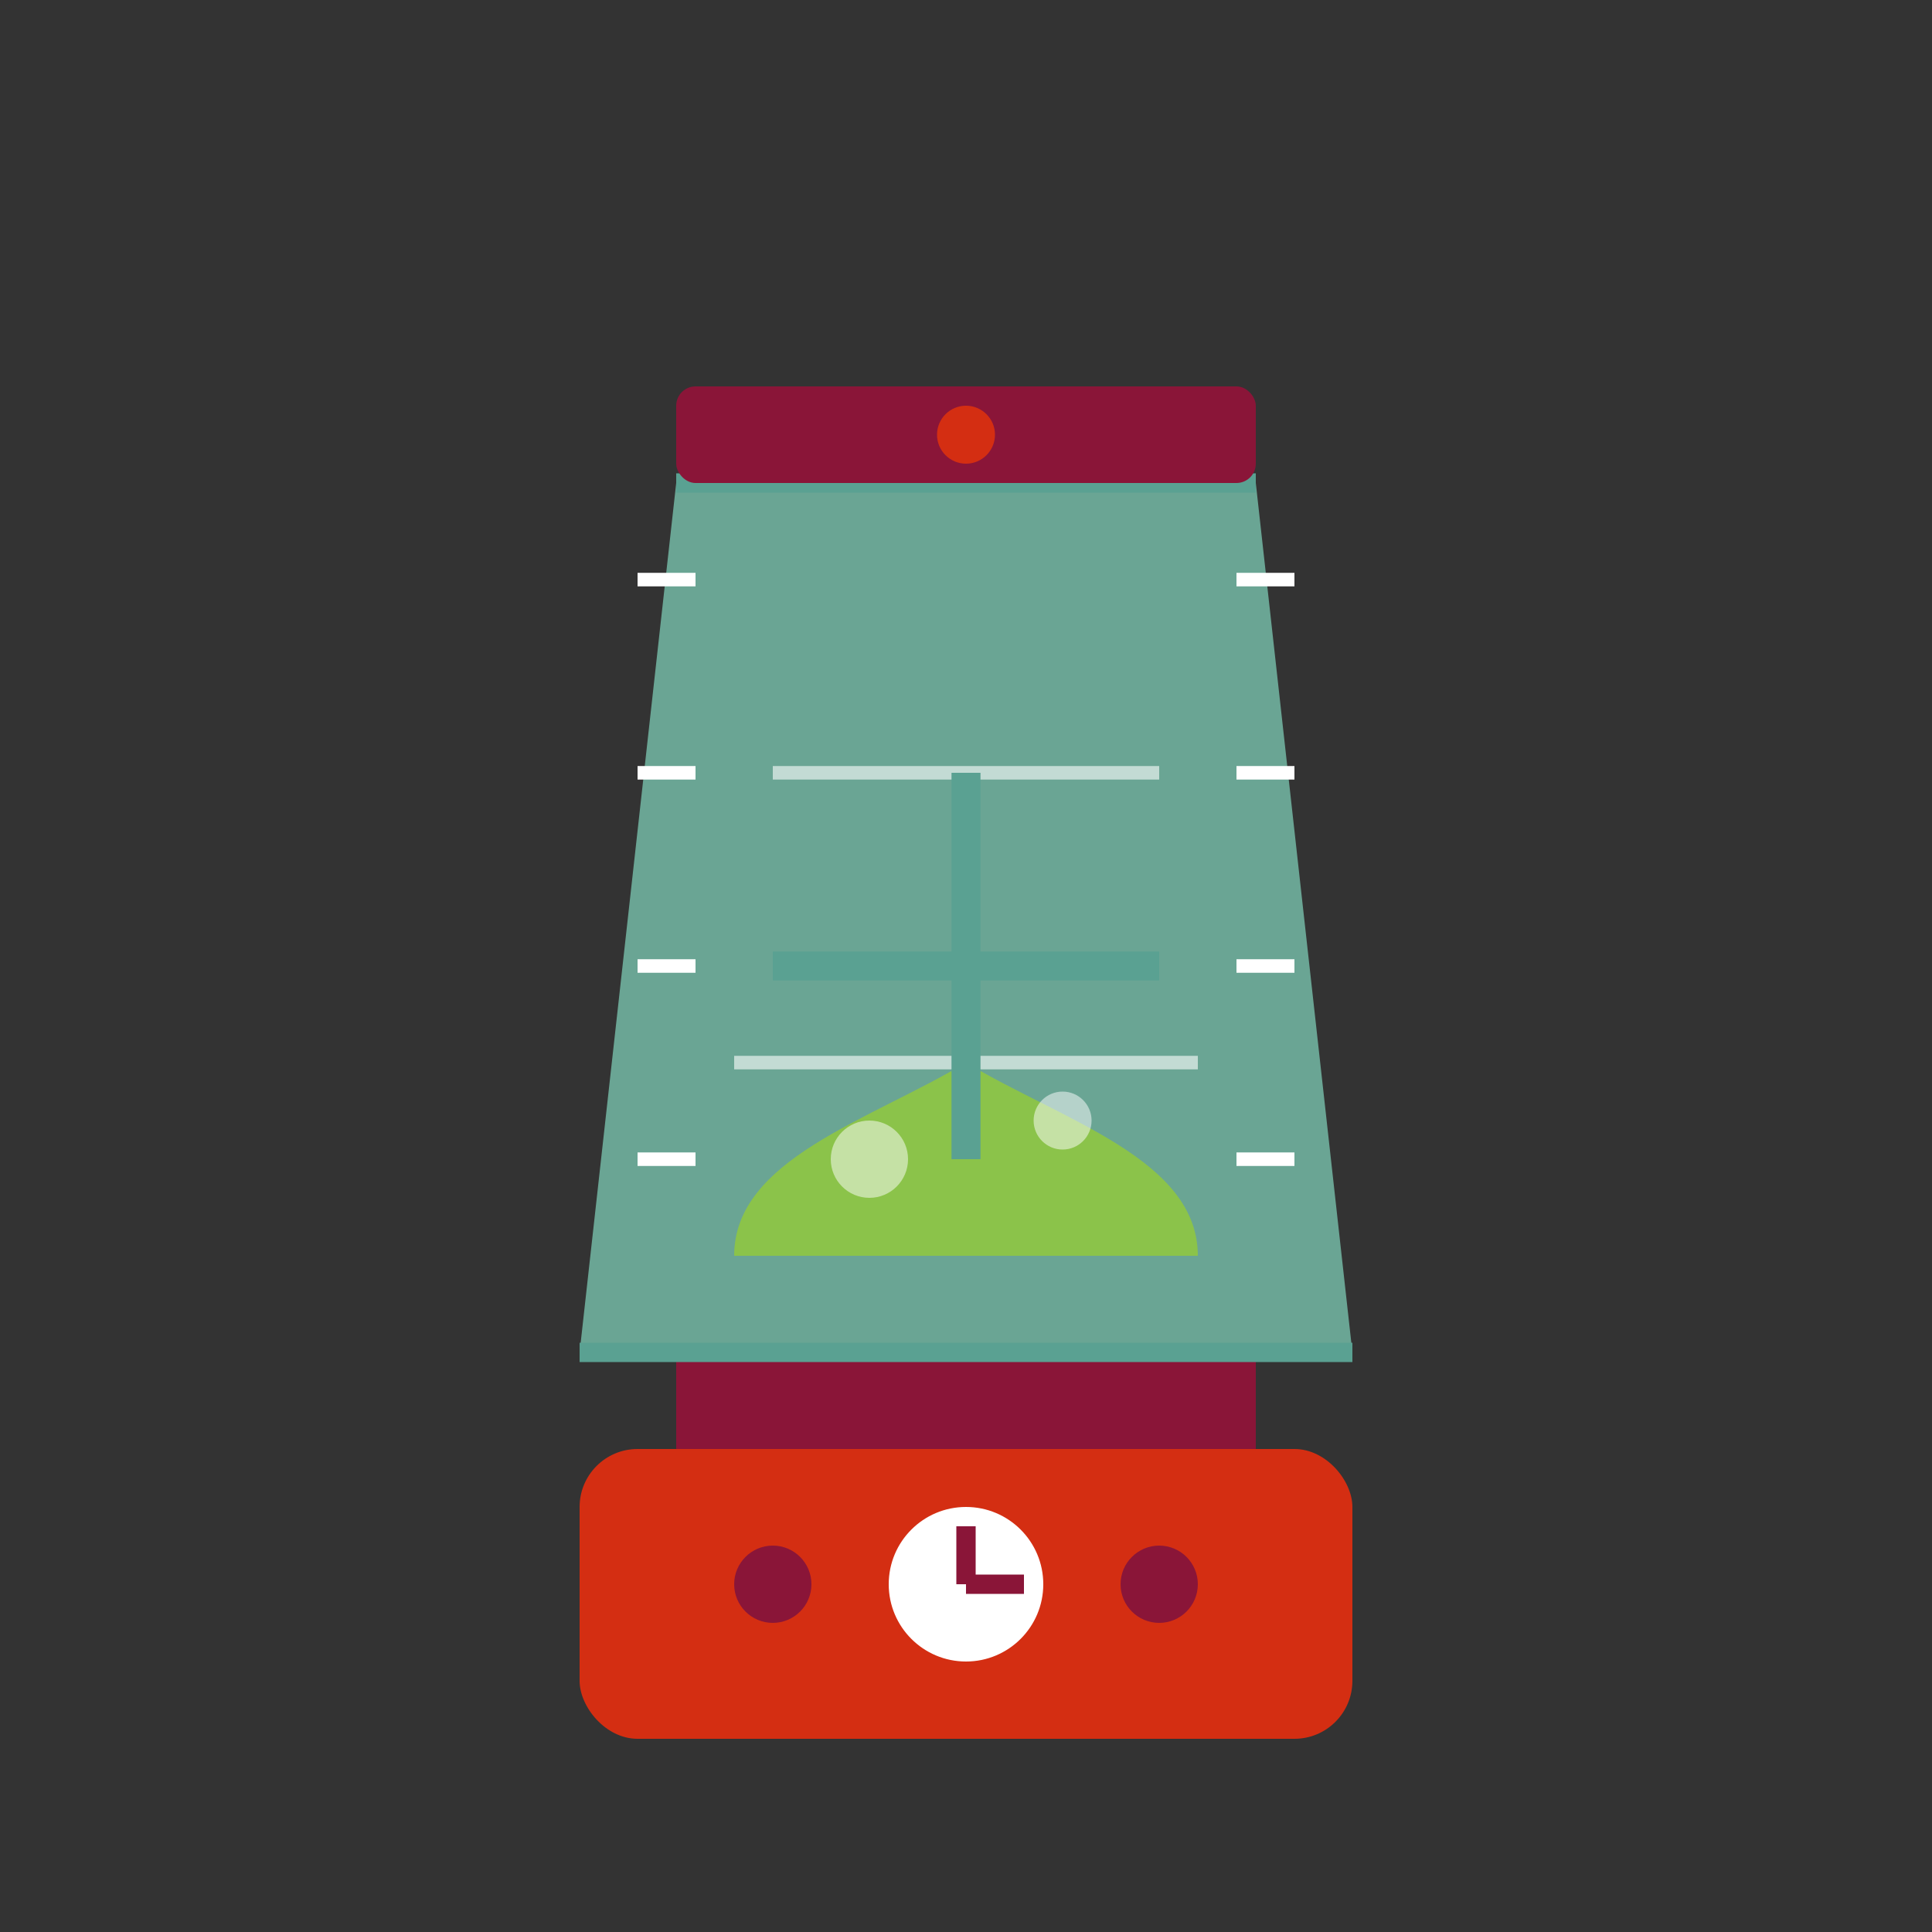 <svg xmlns="http://www.w3.org/2000/svg" viewBox="0 0 100 100" width="100" height="100">
  <rect x="0" y="0" width="100" height="100" fill="#333333" stroke="none"/>
  <!-- Background -->
  <rect x="0" y="0" width="100" height="100" fill="none"/>
  
  <!-- Blender Base -->
  <rect x="30" y="75" width="40" height="15" rx="3" ry="3" fill="#d42e12"/>
  <rect x="35" y="70" width="30" height="5" fill="#8a1538"/>
  
  <!-- Blender Container -->
  <path d="M35,25 L65,25 L70,70 L30,70 Z" fill="#78c2ad" opacity="0.8"/>
  
  <!-- Blender Details -->
  <path d="M35,25 L65,25 M30,70 L70,70" stroke="#5aa192" stroke-width="1"/>
  <path d="M40,40 L60,40 M38,55 L62,55" stroke="#ffffff" stroke-width="0.7" opacity="0.6"/>
  
  <!-- Measurement Lines -->
  <path d="M33,30 L36,30 M33,40 L36,40 M33,50 L36,50 M33,60 L36,60" stroke="#ffffff" stroke-width="0.7"/>
  <path d="M64,30 L67,30 M64,40 L67,40 M64,50 L67,50 M64,60 L67,60" stroke="#ffffff" stroke-width="0.7"/>
  
  <!-- Blender Contents -->
  <path d="M38,65 C38,60 45,58 50,55 C55,58 62,60 62,65 Z" fill="#8bc34a"/>
  <circle cx="45" cy="60" r="2" fill="#ffffff" opacity="0.5"/>
  <circle cx="55" cy="58" r="1.5" fill="#ffffff" opacity="0.5"/>
  
  <!-- Lid -->
  <rect x="35" y="20" width="30" height="5" rx="1" ry="1" fill="#8a1538"/>
  <circle cx="50" cy="22.5" r="1.5" fill="#d42e12"/>
  
  <!-- Blade (visible through container) -->
  <path d="M40,50 L60,50 M50,40 L50,60" stroke="#5aa192" stroke-width="1.5"/>
  
  <!-- Controls on Base -->
  <circle cx="50" cy="82" r="4" fill="#ffffff"/>
  <path d="M50,82 L50,79 M50,82 L53,82" stroke="#8a1538" stroke-width="1"/>
  
  <!-- Power Button -->
  <circle cx="40" cy="82" r="2" fill="#8a1538"/>
  <circle cx="60" cy="82" r="2" fill="#8a1538"/>
</svg>
